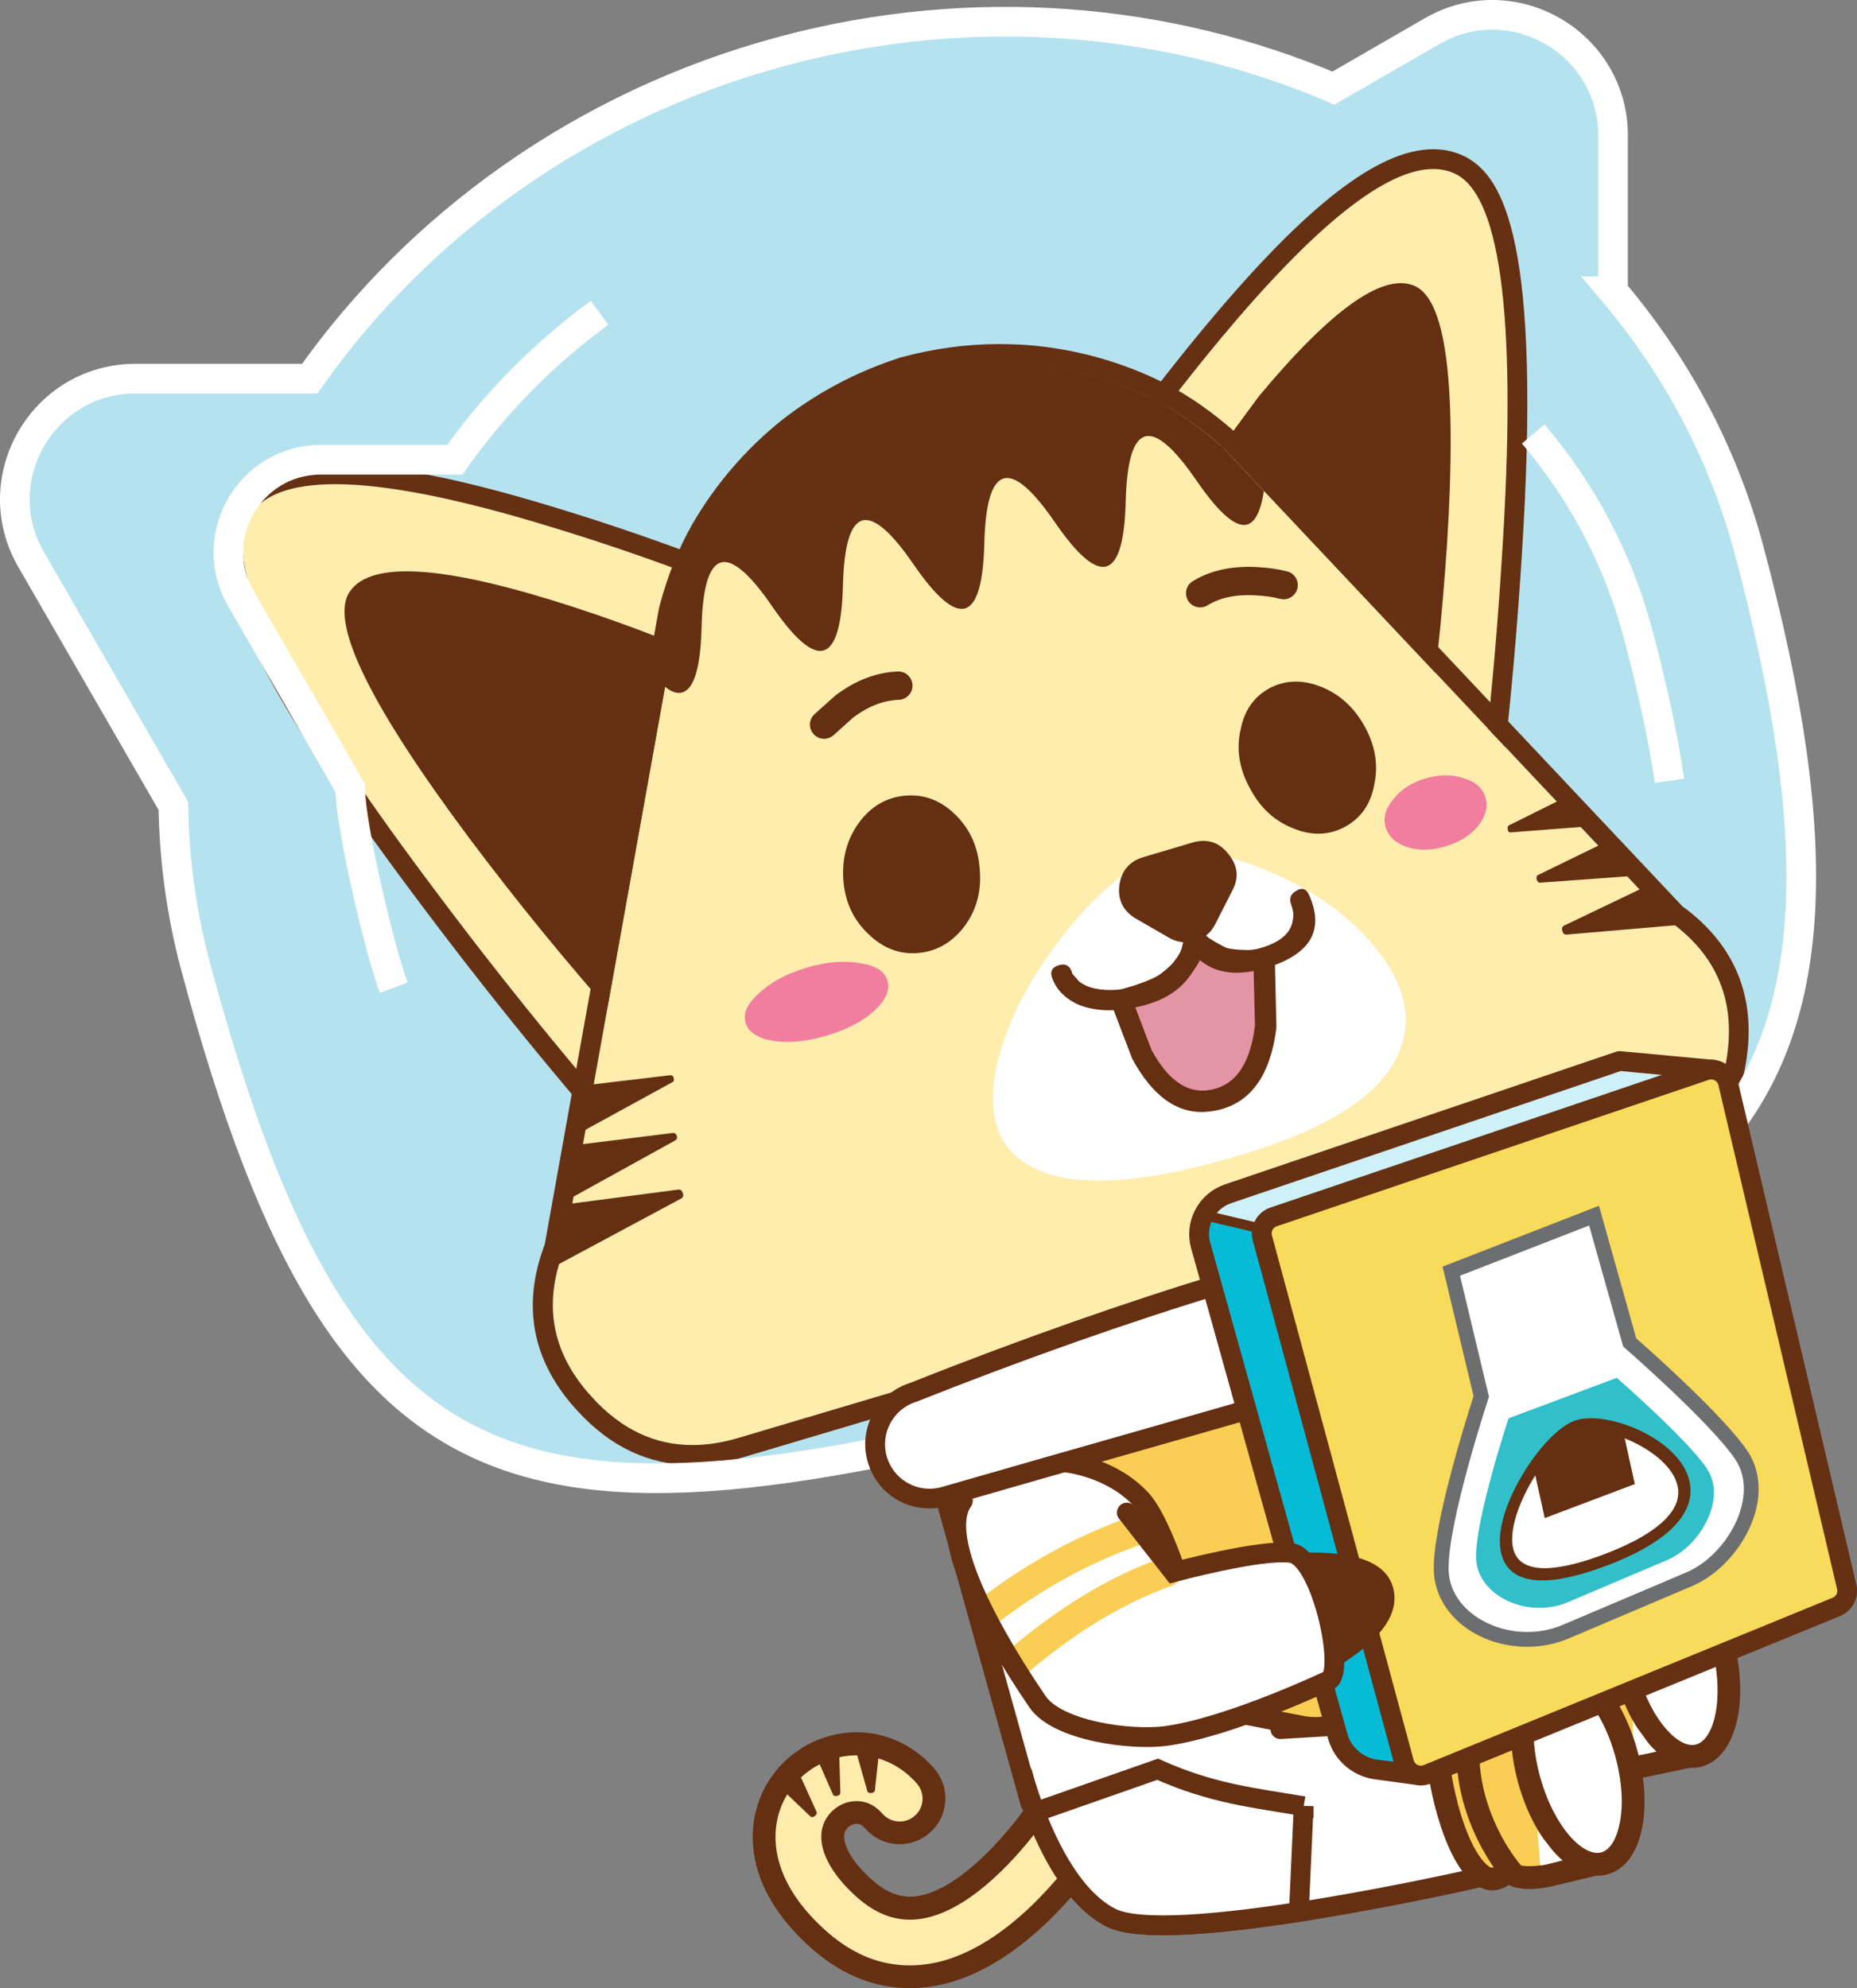<svg xmlns="http://www.w3.org/2000/svg" xmlns:xlink="http://www.w3.org/1999/xlink" id="b" viewBox="0 0 225.39 241.28"><rect x="0" y="0" width="225.39" height="241.28" fill="#808080" stroke="none"/><defs><mask id="d" x="90.45" y="203.44" width="44.72" height="36.87" maskUnits="userSpaceOnUse"><path d="M110.43,239.41c-1.3,0-2.59-.17-3.83-.51-2.39-.65-4.68-1.93-6.81-3.8-7.07-6.26-6.94-11.99-6.23-14.85.97-3.89,4.01-6.89,7.94-7.84.82-.2,1.65-.3,2.48-.3,3.06,0,5.9,1.33,8,3.74.65.74.96,1.69.9,2.67-.07.98-.51,1.88-1.25,2.52-.67.58-1.53.91-2.41.91-1.06,0-2.07-.46-2.77-1.26-.7-.81-1.53-1.21-2.45-1.21-.25,0-.51.03-.76.09-1.24.3-2.23,1.27-2.53,2.46-.52,2.08.96,4.9,3.95,7.55,1.89,1.66,3.79,2.47,5.81,2.47.4,0,.82-.03,1.24-.1,6.8-1.05,13.68-10.22,15.76-13.66.66-1.1,1.87-1.78,3.15-1.78.67,0,1.32.18,1.9.53.84.5,1.43,1.31,1.67,2.26.24.95.09,1.94-.42,2.78-.37.62-9.32,15.33-20.92,17.14-.81.12-1.62.19-2.41.19Z" style="fill:#fff; stroke-width:0px;"></path><path d="M103.97,213.02c2.75,0,5.38,1.2,7.32,3.43,1.01,1.16.89,2.91-.27,3.92-.53.46-1.18.68-1.82.68-.77,0-1.54-.32-2.09-.95-1.06-1.22-2.23-1.52-3.13-1.52-.38,0-.71.05-.97.12-1.56.38-2.81,1.6-3.19,3.12-.61,2.45.94,5.53,4.23,8.45,2.06,1.81,4.16,2.7,6.41,2.7.45,0,.91-.04,1.37-.11,7.14-1.11,14.25-10.54,16.39-14.09.52-.86,1.44-1.34,2.38-1.34.49,0,.98.13,1.43.4,1.31.79,1.74,2.49.95,3.81-.37.61-9.12,14.97-20.28,16.71-.76.12-1.52.18-2.27.18-1.22,0-2.42-.16-3.6-.48-2.26-.61-4.41-1.82-6.45-3.61-6.72-5.94-6.61-11.29-5.95-13.95.89-3.56,3.67-6.31,7.27-7.18.76-.18,1.52-.27,2.27-.27M103.97,211.22c-.9,0-1.8.11-2.69.32-4.26,1.03-7.55,4.28-8.6,8.49-.76,3.06-.93,9.16,6.5,15.74,2.24,1.97,4.65,3.31,7.17,4,1.32.36,2.69.54,4.07.54.84,0,1.69-.07,2.54-.2,12-1.87,21.17-16.92,21.55-17.56.63-1.05.81-2.28.52-3.46-.3-1.19-1.03-2.19-2.08-2.81-.71-.43-1.53-.66-2.36-.66-1.59,0-3.1.85-3.92,2.21-1.88,3.12-8.7,12.24-15.12,13.24-.37.06-.74.09-1.1.09-1.79,0-3.5-.74-5.22-2.25-2.69-2.38-4.1-4.94-3.67-6.66.22-.86.96-1.59,1.86-1.81.18-.04.37-.07.55-.07.66,0,1.24.3,1.78.91.87,1,2.13,1.57,3.45,1.57,1.11,0,2.17-.4,3.01-1.13.92-.8,1.47-1.92,1.56-3.14.08-1.22-.31-2.4-1.12-3.32-2.27-2.61-5.36-4.04-8.68-4.04h0Z" style="fill:#231715; stroke-width:0px;"></path></mask><clipPath id="ae"><path d="M207.91,129.82l-11.34-1.06-47.51,16.11c-2.61.89-4.07,3.65-3.33,6.31l16.61,59.48c.61,2.2,2.49,3.81,4.75,4.09l4.56.62-18.34-64.82c-.32-1.18.33-2.4,1.49-2.8l53.11-17.93Z" style="fill:none; stroke:#663013; stroke-linejoin:round; stroke-width:2.4px;"></path></clipPath><clipPath id="af"><path d="M136.76,183.56l5.67,7.24s10.72-2.89,14.31-2.33,6.53,14.05,4.62,15.41c0,0-11.87,5.65-19.68,6.77-4.41.64-13.38-.62-15.76-4.14-2.39-3.52-12.86-18.03-9.11-23.34" style="clip-rule:evenodd; fill:#fff; stroke-width:0px;"></path></clipPath></defs><g id="c"><path d="M195.78,35.34v-18.88c0-11.27-12.2-18.31-21.96-12.68l-11.97,6.91C141.76,2.13,118.15,0,95.02,6.2c-24.2,6.48-44.3,21.12-57.43,39.75h-21.13c-11.27,0-18.31,12.2-12.68,21.96l17.26,29.89c.1,6.47.96,12.98,2.69,19.45,19.04,71.06,42.13,70.95,120.82,49.86,60.86-16.31,87.26-27.51,67.73-100.39-3.17-11.85-8.9-22.41-16.5-31.38Z" style="fill:#b5e2ef; stroke-width:0px;"></path><path d="M120.62,236.66c7.84-4.92,13.32-13.95,13.55-14.33.57-.95.74-2.07.47-3.15-.27-1.08-.94-1.99-1.89-2.56-1.35-.82-3.02-.8-4.36.04-.55.34-1.01.82-1.35,1.38-1.6,2.65-5.93,8.49-10.86,11.58-1.61,1.01-3.14,1.63-4.55,1.85-2.37.37-4.48-.35-6.65-2.26-2.85-2.52-4.28-5.17-3.8-7.07.17-.7.64-1.34,1.29-1.74.27-.17.57-.3.88-.37,1.04-.25,1.96.08,2.73.97,1.35,1.55,3.6,1.88,5.34.79.18-.11.36-.24.53-.39.84-.73,1.34-1.74,1.42-2.85.07-1.11-.29-2.18-1.02-3.02-2.81-3.22-6.91-4.57-10.96-3.59-1.21.29-2.35.77-3.39,1.42-2.46,1.55-4.21,3.95-4.91,6.77-.74,2.96-.89,8.9,6.37,15.32,2.19,1.93,4.55,3.24,7.01,3.91,2.07.56,4.24.67,6.44.33,2.53-.39,5.13-1.42,7.71-3.04Z" style="fill:#ffecac; stroke-width:0px;"></path><path d="M98.73,214.54c.9-.56,1.9-.99,2.97-1.25,3.54-.85,7.12.33,9.59,3.16,1.01,1.16.89,2.91-.27,3.92-.11.1-.23.18-.35.26-1.14.71-2.65.52-3.57-.53-1.5-1.72-3.22-1.62-4.1-1.41-.46.11-.9.3-1.29.55-.93.58-1.63,1.51-1.9,2.58-.61,2.45.94,5.53,4.23,8.45,2.47,2.17,5.01,3.02,7.78,2.59,1.72-.27,3.43-1.01,5.08-2.05,5.19-3.26,9.69-9.35,11.31-12.04.23-.39.54-.69.9-.92.86-.54,1.98-.59,2.91-.03,1.31.79,1.74,2.49.95,3.81-.28.47-5.56,9.14-13.1,13.87-2.22,1.39-4.64,2.45-7.19,2.84-2.02.31-3.97.21-5.86-.3-2.26-.61-4.41-1.82-6.45-3.61-6.72-5.95-6.61-11.29-5.95-13.95.62-2.5,2.18-4.6,4.3-5.93M97.26,212.19c-2.77,1.74-4.73,4.44-5.52,7.61-.81,3.27-1.01,9.78,6.81,16.7,2.35,2.06,4.89,3.48,7.55,4.2,2.26.61,4.62.74,7.01.36,2.72-.42,5.49-1.51,8.23-3.23,7.98-5.01,13.41-13.8,14-14.79.76-1.27.99-2.76.63-4.2-.36-1.44-1.25-2.65-2.52-3.41-1.8-1.09-4.03-1.07-5.81.05-.73.46-1.35,1.09-1.8,1.83-1.79,2.97-6.04,8.39-10.41,11.13-1.45.91-2.81,1.47-4.03,1.66-1.93.3-3.69-.31-5.52-1.93-2.9-2.57-3.63-4.68-3.38-5.7.09-.36.34-.68.68-.9.15-.09.31-.16.47-.2.52-.13.93.03,1.37.53,1.8,2.07,4.8,2.51,7.12,1.05.25-.15.48-.33.7-.52,1.12-.97,1.79-2.32,1.89-3.8.1-1.48-.38-2.91-1.35-4.02-3.16-3.62-7.77-5.13-12.33-4.03-1.35.33-2.63.86-3.8,1.6h0Z" style="fill:#652f12; stroke-width:0px;"></path><g style="mask:url(#d);"><path d="M106.86,203.54c-1.32.94-3.73,2.62-4.41,3.1-.12.08-.17.19-.13.3l2.95,10.42c.1.37.88.29.92-.09l1.45-13.51c.03-.3-.47-.44-.78-.22Z" style="fill:#652f12; stroke-width:0px;"></path><path d="M100.79,203.87c-1.18,1.11-3.34,3.11-3.95,3.67-.11.1-.14.22-.09.32l4.35,9.92c.15.35.91.17.9-.22l-.41-13.58c0-.3-.52-.37-.8-.11Z" style="fill:#652f12; stroke-width:0px;"></path><path d="M92.72,207.72c-.66,1.48-1.89,4.15-2.23,4.91-.06.13-.04.25.04.33l7.83,7.48c.27.26.91-.2.75-.55l-5.6-12.38c-.12-.27-.63-.14-.78.2Z" style="fill:#652f12; stroke-width:0px;"></path></g><path d="M168.81,197.01l19.24-.78c3.54,5.62,3.71,12.23,2.26,19.33,0,0-37.1,8.48-44.4,4.85-7.29-3.64-10.77-17.53-10.77-17.53" style="fill:#fff; fill-rule:evenodd; stroke:#652f12; stroke-miterlimit:10; stroke-width:2.4px;"></path><path d="M194.16,212.19l-3.47-14.58c-.27-1.13-1.41-1.83-2.54-1.56l-.23.05c-1.13.27-2.83,2.46-1.17,9.57,1.85,7.9,4.49,9.39,5.62,9.12l.23-.05c1.13-.27,1.83-1.41,1.56-2.54Z" style="fill:#face54; stroke-width:0px;"></path><path d="M192.92,216.08l-.23.05c-.73.17-1.56,0-2.34-.48-1.44-.89-3.46-3.29-4.95-9.67-2.2-9.41,1.13-10.98,2.19-11.23l.23-.05c.91-.22,1.84-.07,2.64.43.8.49,1.35,1.26,1.57,2.16l3.47,14.58h0c.35,1.49-.31,3-1.55,3.77-.31.2-.66.35-1.04.44ZM189.34,197.93c-.06-.25-.23-.39-.33-.45s-.29-.15-.54-.09l-.21.05c-.35.16-1.55,1.99-.16,7.91,1.54,6.59,3.56,8.05,3.95,8.09l.23-.05c.38-.09.63-.49.54-.88l-3.47-14.58Z" style="fill:#652f12; stroke-width:0px;"></path><path d="M189.81,200.76c.45,7.49,4.75,12.72,4.75,12.72.27,1.12,3.38,1.15,4.84.85l5.49-1.16c1.52-.32,2.56-1.56,2.28-2.73l-4.34-18.22c-.32-1.35-2.96-3.27-4.58-2.54l-4.89,1.38c-2.61,1.18-3.95,3.17-3.55,9.71Z" style="fill:#face54; stroke-width:0px;"></path><path d="M205.18,214.52l-5.49,1.16c-1.15.24-5.41.64-6.35-1.52-.83-1.07-4.48-6.21-4.91-13.31h0c-.39-6.44.78-9.43,4.36-11.06l5-1.42c.98-.4,2.18-.29,3.39.31,1.25.61,2.67,1.85,2.99,3.22l4.34,18.21c.2.83.04,1.71-.45,2.49-.32.51-.78.95-1.32,1.29-.47.29-1,.51-1.57.63ZM191.19,200.67c.42,6.92,4.4,11.88,4.44,11.93l.2.25v.04c.58.22,2.2.31,3.28.08l5.49-1.16c.58-.12.96-.44,1.12-.69.06-.09.13-.23.1-.36l-4.34-18.22c-.06-.25-.66-.96-1.53-1.38-.54-.26-.95-.3-1.13-.22l-4.98,1.42c-1.74.81-3.03,2.01-2.65,8.32Z" style="fill:#652f12; stroke-width:0px;"></path><ellipse cx="203.22" cy="201.23" rx="6.11" ry="12.19" transform="translate(-42.22 54.42) rotate(-13.83)" style="fill:#fff; stroke-width:0px;"></ellipse><path d="M206.47,214.41c-2.12.52-4.41-.5-6.43-2.88-1.81-2.12-3.26-5.14-4.09-8.51-.83-3.37-.95-6.72-.33-9.43.69-3.05,2.25-5.01,4.36-5.54,2.12-.52,4.41.5,6.43,2.88,1.81,2.12,3.26,5.14,4.09,8.51,1.61,6.54.41,12.45-2.73,14.41-.4.25-.84.44-1.31.56ZM198.31,194.2c-.52,2.31-.41,5.2.32,8.16h0c.73,2.96,1.97,5.57,3.51,7.37,1.3,1.52,2.63,2.24,3.67,1.99,2.18-.52,3.53-5.44,2.01-11.62-.73-2.96-1.97-5.57-3.51-7.37-1.3-1.52-2.63-2.24-3.67-1.99-.18.05-.36.12-.53.23-.79.5-1.43,1.63-1.79,3.23Z" style="fill:#652f12; stroke-width:0px;"></path><path d="M198.3,212.65l-.14-3.88c.67,1.21.85,1.24,1.62,2.38.53.78,1.26,1.41,1.26,1.41,0,0-1.17.29-2.34.48-.1.02-.25.02-.34.03l-.06-.43Z" style="fill:#fff; stroke-width:0px;"></path><g id="e"><path d="M173.82,164.6c15.33-10.96,24.19-14.53,26.56-10.7,2.24,3.8-4.35,11.15-19.77,22.05-5.66,4.08-9.73,6.09-12.19,6.05-1.47.05-2.82-.95-4.07-3.02-1.19-1.95-1.46-3.61-.8-4.98,1.07-2.21,4.49-5.34,10.28-9.39Z" style="fill:#feedad; stroke-width:0px;"></path></g><g id="f"><path d="M199.51,153.05c-3.08-2.29-11.65,1.56-25.69,11.56-5.79,4.05-9.22,7.18-10.28,9.39-.66,1.37-.39,3.03.8,4.98l-2.26,1.32c-1.64-2.79-1.89-5.29-.75-7.51,1.33-2.65,4.99-6.11,11-10.36,8.05-5.66,14.3-9.37,18.75-11.14,4.48-1.81,7.81-1.92,9.97-.31.69.51,1.18,1.05,1.47,1.63,1.68,2.74.9,6.09-2.32,10.05-3.14,3.95-9.16,9.08-18.06,15.4-4.56,3.26-8.18,5.31-10.88,6.16-2.67.81-4.87.56-6.62-.74-.64-.48-1.48-1.52-2.49-3.13l2.19-1.37c.76,1.28,1.38,2.09,1.84,2.43,1.06.79,2.57.87,4.52.25,2.38-.8,5.68-2.71,9.91-5.71,15.43-10.89,22.02-18.24,19.77-22.05l-.86-.85Z" style="fill:#652f12; stroke-width:0px;"></path></g><g id="g"><path d="M188.4,155.49l6.1,10.58c6.58-6.61,9.01-11.21,7.28-13.81-1.79-2.48-6.25-1.41-13.38,3.23Z" style="fill:#652f12; stroke-width:0px;"></path></g><g id="h"><path d="M207.95,156.99c.53-.26,1.06-.7,1.6-1.31s.84-1.51.89-2.72c.05-1.2-.5-2.4-1.66-3.6-1.61,1.54-2.98,2.6-4.09,3.19.93-.25,1.8.25,2.61,1.48.81,1.18,1.03,2.16.65,2.95M208.79,149.37c.3-.16,1.09-1.28,2.38-3.34,1.33-2.06,1.28-3.44-.17-4.14-1.45-.64-3.65-.16-6.6,1.45-2.95,1.66-5.6,3.53-7.98,5.61-2.44,2.02-3.5,4.1-3.18,6.24.26,2.13,1.87,3.98,4.85,5.54,2.58,0,4.89-.37,6.93-1.09,1.63-.62,2.61-1.5,2.95-2.63.38-.79.16-1.77-.65-2.95-.81-1.24-1.68-1.73-2.61-1.48-.74-.09-1.8-.05-3.19.13,1.38-.17,2.45-.21,3.19-.13,1.11-.58,2.48-1.65,4.09-3.19Z" style="fill:#652f12; stroke-width:0px;"></path></g><g id="i"><path d="M198.02,161.95c-.18,0-.36-.06-.53-.14-3.35-1.75-5.2-3.94-5.5-6.49-.37-2.55.84-5.03,3.63-7.34,2.4-2.11,5.16-4.03,8.17-5.7,3.35-1.85,5.87-2.35,7.72-1.49,1.13.52,1.58,1.32,1.75,1.9.33,1.11,0,2.42-1,4-.84,1.32-1.41,2.15-1.81,2.7.88,1.17,1.3,2.39,1.24,3.63-.06,1.49-.47,2.67-1.2,3.49-.51.57-1.01,1.01-1.52,1.34-.56,1.28-1.74,2.26-3.52,2.94-2.19.77-4.66,1.16-7.37,1.17-.02,0-.04,0-.06,0ZM209.67,142.89c-.86-.04-2.31.26-4.68,1.58-2.85,1.58-5.46,3.4-7.76,5.41-2.12,1.76-3.02,3.43-2.77,5.12.2,1.66,1.52,3.15,3.92,4.47,2.31-.03,4.39-.38,6.21-1.02,1.2-.46,1.94-1.06,2.16-1.79.02-.06.04-.13.07-.19h0s0,0,0,0c0,0,0,0,0,0,0,0,0,0,0,0,.22-.46-.25-1.27-.56-1.71-.35-.53-.85-1.09-1.25-.99-.01,0-.02,0-.03,0h0c-.16.04-.32.04-.46.02-.65-.07-1.61-.03-2.86.13-.66.08-1.31-.4-1.39-1.08-.09-.68.4-1.31,1.08-1.39,1.26-.16,2.26-.23,3.07-.16.95-.56,2.13-1.5,3.5-2.81.01-.01.02-.02.03-.03.07-.07.15-.12.24-.17,0,0,.33-.35,1.96-2.91.84-1.32.74-1.86.71-1.96-.01-.05-.05-.18-.4-.34-.18-.08-.43-.15-.79-.17ZM207.42,152.22c.31.29.62.66.92,1.13.23.34.43.67.58,1,.15-.37.25-.85.27-1.44.02-.55-.16-1.13-.54-1.73-.43.38-.84.73-1.24,1.04Z" style="fill:#652f12; stroke-width:0px;"></path></g><g id="j"><path d="M198.11,167.6c.96-.78,1.59-1.72,1.88-2.84.29-1.11.15-2.11-.41-3.01l-6.3-9.81c-1.01-1.58-2.6-1.57-4.78.03l-27.67,19.63-1.43,5.14,2.22,11.32c2.01-.38,4.39-1.2,7.16-2.44,2.77-1.24,6.11-2.99,10.02-5.24,3.95-2.25,10.39-6.51,19.31-12.78Z" style="fill:#fff; stroke-width:0px;"></path></g><g id="k"><path d="M165.13,188.93c-.45-.02-.89-.28-1.1-.71-.32-.64-.06-1.41.58-1.73,3.19-1.59,7.34-3.84,12.36-6.71,5.01-2.86,9.95-6.01,14.69-9.36,6.33-4.46,7.02-5.78,7.09-6,.2-.76.12-1.4-.26-2l-6.29-9.79c-.29-.45-.53-.54-.68-.57-.29-.05-.96,0-2.25.94l-26.01,17.05c-.6.39-1.4.22-1.78-.37-.39-.6-.22-1.4.37-1.79l25.95-17.01c1.55-1.14,2.94-1.59,4.2-1.36.67.13,1.62.52,2.38,1.71l6.3,9.8c.76,1.22.95,2.57.57,4.03-.27,1.05-1.44,2.75-8.1,7.45-4.8,3.39-9.81,6.59-14.9,9.49-5.06,2.89-9.26,5.17-12.49,6.78-.2.1-.42.14-.63.13Z" style="fill:#652f12; stroke-width:0px;"></path></g><path d="M141.76,226.04c-7.98,0-13.88-2.49-16.61-7.02l-.08-.14-13.68-49.14,55.84-25.05,13.62,52.02c1.24,4.63.12,9.39-3.24,13.77-6.7,8.73-22.44,15.56-35.84,15.56h0Z" style="fill:#fff; fill-rule:evenodd; stroke-width:0px;"></path><path d="M166.42,146.36l13.26,50.65c4.1,15.29-20.27,27.83-37.92,27.83-6.96,0-12.87-1.95-15.59-6.44l-13.36-47.98,53.6-24.05M168.03,143.01l-2.59,1.16-53.6,24.05-1.88.84.55,1.99,13.36,47.98.09.32.17.28c2.96,4.9,9.23,7.6,17.64,7.6,13.96,0,29.78-6.89,36.8-16.04,3.6-4.69,4.79-9.81,3.45-14.81l-13.26-50.64-.72-2.74h0Z" style="fill:#652f12; stroke-width:0px;"></path><g id="l"><path d="M78.7,141.7c-9.49-10.66-18.79-22.08-27.62-33.95-18.46-24.63-25.46-39.08-22.01-45.44,1.75-3.15,5.67-4.74,11.63-4.74,6.27,0,15.16,1.75,26.41,5.2,10.64,3.23,21.07,7.1,30.98,11.51l.94.42-18.87,68.66-1.47-1.65Z" style="fill:#feedad; stroke-width:0px;"></path><path d="M40.7,58.76c6.18,0,14.87,1.72,26.06,5.15,10.65,3.23,20.93,7.05,30.85,11.46l-18.01,65.53c-9.51-10.68-18.7-21.97-27.56-33.87-17.74-23.67-25.04-38.38-21.92-44.16,1.53-2.74,5.05-4.11,10.58-4.11M40.7,56.36c-6.43,0-10.7,1.8-12.67,5.34-2.02,3.73-1.04,9.31,3.08,17.6,3.7,7.46,10.1,17.27,19.01,29.16,8.85,11.89,18.17,23.34,27.68,34.03l2.94,3.3,1.17-4.26,18.01-65.53.55-1.99-1.89-.84c-9.96-4.42-20.43-8.31-31.13-11.56-11.52-3.53-20.27-5.25-26.75-5.25h0Z" style="fill:#663013; stroke-width:0px;"></path></g><g id="m"><path d="M66.79,72.78c-14.15-4.34-22.32-4.58-24.51-.7-2.08,3.85,2.79,13.7,14.62,29.56,5.94,7.92,12.1,15.45,18.46,22.58l12.02-43.75c-6.61-2.94-13.47-5.5-20.58-7.69Z" style="fill:#652f12; stroke-width:0px;"></path></g><g id="n"><path d="M128.06,66.31l6.05-8.88c4.54-6.36,8.98-12.13,13.2-17.19,11.75-14.08,20.46-20.92,26.64-20.92,1.24,0,2.39.27,3.42.82,6.08,3.29,8.02,18.42,6.11,47.6-.87,14.02-2.34,27.92-4.36,41.31l-.33,2.18-50.73-44.92Z" style="fill:#feedad; stroke-width:0px;"></path><path d="M173.96,20.51c1.05,0,2,.23,2.86.68,5.48,2.97,7.3,18.46,5.47,46.46-.87,14.05-2.32,27.79-4.35,41.21l-48.29-42.76,5.45-8c4.53-6.34,8.91-12.04,13.13-17.1,11.4-13.66,19.97-20.49,25.72-20.49M173.96,18.11c-6.65,0-15.41,6.79-27.57,21.36-4.24,5.08-8.7,10.88-13.24,17.24l-.02.02-.02.02-5.45,8-1.19,1.75,1.58,1.4,48.29,42.76,3.31,2.93.66-4.37c2.02-13.43,3.49-27.37,4.37-41.42,2.52-38.59-2.27-46.31-6.72-48.72-1.23-.65-2.57-.97-4-.97h0Z" style="fill:#663013; stroke-width:0px;"></path></g><g id="o"><path d="M171.93,34.81c-3.76-1.95-10.13,2.47-19.12,13.26l-12.37,16.79,32.23,28.55c1.36-8.97,2.35-18.15,2.97-27.52,1.18-18.74-.05-29.09-3.7-31.07Z" style="fill:#652f12; stroke-width:0px;"></path></g><g id="p"><path d="M125.15,44.31c-5.15-.44-10.22.02-15.2,1.38-4.97,1.6-9.49,3.99-13.56,7.17-4.15,3.33-7.57,7.3-10.26,11.93-1.62,2.81-2.88,6-3.8,9.56l-13.88,77.31c-2.61,6.7-1.46,12.69,3.46,17.98,4.87,5.31,10.76,6.94,17.68,4.88l107.78-32.04c6.87-2.04,10.92-6.62,12.15-13.75,1.23-7.12-1.08-12.77-6.92-16.95l-53.86-57.17c-2.78-2.52-5.58-4.5-8.4-5.93-4.78-2.41-9.85-3.86-15.2-4.36Z" style="fill:#feedad; stroke-width:0px;"></path><path d="M121.38,44.15c1.25,0,2.51.05,3.77.16,5.35.5,10.42,1.96,15.2,4.36,2.82,1.43,5.62,3.41,8.4,5.93l53.86,57.17c5.85,4.18,8.15,9.83,6.92,16.95-1.23,7.12-5.28,11.7-12.15,13.75l-107.78,32.04c-1.93.57-3.79.86-5.56.86-4.57,0-8.62-1.91-12.12-5.74-4.92-5.29-6.08-11.29-3.46-17.98l13.88-77.31c.91-3.56,2.18-6.75,3.8-9.56,2.69-4.63,6.11-8.6,10.26-11.93,4.08-3.18,8.6-5.57,13.56-7.17,3.76-1.03,7.57-1.54,11.42-1.54M121.38,41.75c-4.05,0-8.11.55-12.06,1.63h-.05s-.05.03-.05.03c-5.21,1.68-10.03,4.22-14.31,7.56-4.39,3.52-8.03,7.75-10.86,12.61-1.72,3-3.08,6.41-4.05,10.17l-.02.09-.02.09-13.84,77.08c-2.85,7.51-1.5,14.33,4.03,20.27,3.95,4.31,8.63,6.51,13.88,6.51,2,0,4.1-.32,6.24-.96l107.78-32.04c7.78-2.31,12.43-7.57,13.83-15.64,1.38-7.99-1.21-14.45-7.7-19.18l-53.7-57.01-.07-.07-.07-.06c-2.93-2.65-5.93-4.77-8.92-6.29-5.04-2.53-10.44-4.08-16.06-4.61-1.34-.12-2.68-.17-3.99-.17h0Z" style="fill:#663013; stroke-width:0px;"></path></g><g id="q"><path d="M120.91,129.61c-1.21,5.98.32,10.04,4.61,12.17,5.05,2.5,13.71,1.87,25.98-1.89,9.75-3.02,15.77-6.9,18.06-11.65,1.96-4.05,1.21-8.31-2.27-12.78-3.1-3.98-7.39-7.16-12.88-9.53-5.51-2.43-10.04-3.11-13.61-2.05-3.63,1.08-7.57,4.31-11.82,9.7-4.28,5.52-6.97,10.86-8.06,16.03Z" style="fill:#fff; stroke-width:0px;"></path></g><g id="r"><path d="M109.91,96.55c-2.33.21-4.21,1.31-5.66,3.3-1.44,1.98-2.07,4.29-1.89,6.93.19,2.64,1.19,4.82,3.02,6.55,1.77,1.74,3.8,2.52,6.07,2.32,2.27-.2,4.16-1.3,5.66-3.3,1.44-1.98,2.04-4.28,1.8-6.9-.19-2.64-1.17-4.83-2.94-6.57-1.77-1.74-3.8-2.52-6.07-2.32Z" style="fill:#652f12; stroke-width:0px;"></path></g><g id="s"><path d="M150.54,88.69c-.49,2.36-.1,4.69,1.18,7,1.23,2.33,2.96,3.93,5.2,4.82,2.25.94,4.36.89,6.32-.17,1.96-1.06,3.15-2.79,3.57-5.19.49-2.36.1-4.69-1.18-7s-3.04-3.91-5.28-4.8c-2.24-.89-4.32-.84-6.23.15-1.96,1.06-3.15,2.79-3.57,5.19Z" style="fill:#652f12; stroke-width:0px;"></path></g><g id="t"><path d="M145.1,114.16c-.03.91-.58,2.06-1.66,3.45-.49.56-1.15,1.15-1.99,1.76-.65.43-1.73.9-3.26,1.42l-2.06.61,2.45,6.45c2.27,4.23,4.97,6.15,8.08,5.76,3.99-.47,6.32-3.49,6.99-9.07l-.19-8.19c-.42.19-1.27.26-2.54.22-1.27-.04-2.14-.17-2.63-.39-.84-.41-1.63-.86-2.38-1.36l-.82-.65Z" style="fill:#e394a5; stroke-width:0px;"></path></g><g id="u"><path d="M146.57,134.91c-3.59.35-6.67-1.82-9.16-6.45l-2.52-6.6c-.13-.34-.11-.71.05-1.03s.45-.56.79-.66l2.06-.61c1.71-.58,2.53-1,2.91-1.25.71-.52,1.31-1.04,1.73-1.53,1.14-1.48,1.34-2.3,1.35-2.65.02-.49.31-.92.75-1.13.44-.2.96-.14,1.34.16l.82.65c.61.4,1.36.83,2.14,1.21.08.03.57.2,2.11.26,1.54.05,1.94-.09,1.98-.11.39-.16.85-.12,1.21.11.36.23.59.62.6,1.04l.19,8.19c0,.06,0,.12,0,.18-.75,6.22-3.48,9.65-8.12,10.2-.07,0-.14.02-.2.02ZM137.79,122.24l1.96,5.15c1.94,3.59,4.19,5.2,6.71,4.94,3.33-.39,5.25-2.96,5.86-7.86l-.16-6.63c-.39.02-.83.02-1.32,0-1.47-.05-2.46-.21-3.11-.5-.69-.34-1.34-.69-1.96-1.07-.32.66-.77,1.37-1.36,2.13-.6.69-1.34,1.35-2.25,2.01-.79.53-1.96,1.04-3.6,1.6l-.77.23Z" style="fill:#652f12; stroke-width:0px;"></path></g><g id="v"><path d="M100.19,89.65c-.53.05-1.07-.14-1.45-.57-.63-.71-.57-1.8.14-2.43l2.54-2.27c2.47-1.85,4.97-2.78,7.54-2.89.95-.04,1.75.7,1.79,1.65.04.95-.71,1.75-1.65,1.79-1.9.07-3.69.77-5.51,2.12l-2.42,2.17c-.28.25-.63.39-.98.43Z" style="fill:#652f12; stroke-width:0px;"></path></g><g id="w"><path d="M155.96,72.72c-.2.02-.4,0-.61-.05-.83-.22-1.82-.36-2.97-.42-2.34-.14-4.3.27-5.82,1.21-.81.5-1.87.24-2.36-.57-.49-.81-.24-1.87.57-2.36,2.14-1.31,4.76-1.88,7.81-1.71,1.37.07,2.6.25,3.66.53.92.24,1.46,1.19,1.22,2.1-.19.71-.8,1.2-1.49,1.27Z" style="fill:#652f12; stroke-width:0px;"></path></g><g id="x"><path d="M107.71,119c-.34-1.15-1.48-1.86-3.41-2.12-1.89-.33-4.02-.15-6.38.55s-4.33,1.73-5.73,3.05c-1.47,1.28-2.04,2.49-1.7,3.64.34,1.15,1.49,1.89,3.44,2.21,1.88.28,4.02.06,6.44-.66,2.36-.7,4.25-1.68,5.67-2.94,1.46-1.33,2.02-2.57,1.67-3.73Z" style="fill:#f17e9f; stroke-width:0px;"></path></g><g id="y"><path d="M180.3,96.79c-.34-1.15-1.23-1.94-2.67-2.35-1.4-.48-2.95-.47-4.65.04s-2.93,1.32-3.84,2.49c-.98,1.13-1.3,2.27-.96,3.42.34,1.15,1.24,1.96,2.69,2.43,1.38.43,2.9.39,4.55-.1,1.7-.51,3.02-1.32,3.94-2.43.96-1.18,1.27-2.35.93-3.51Z" style="fill:#f17e9f; stroke-width:0px;"></path></g><g id="z"><path d="M143.66,113.52c0,1.02-.31,2.07-.95,3.15-1.21,1.97-3.56,3.12-7.05,3.44-2.11.15-3.67-.19-4.7-1.02l-.81-.92-.1-.33c-.27-.7-.79-.93-1.55-.7s-1.05.7-.84,1.41c.53,1.58,1.68,2.73,3.45,3.46,1.54.56,3.2.72,4.99.49,4.06-.43,6.89-1.87,8.49-4.32.4-.57.7-1.16.9-1.79,2.07,1.85,4.97,2.15,8.7.91,5-1.67,6.56-4.58,4.67-8.74-.34-.74-.86-.88-1.56-.43-.67.38-.86.94-.57,1.69l.12.41c.15.49.17.97.06,1.42-.2,1.55-1.48,2.68-3.84,3.38-1.37.41-2.71.45-4,.11-1.48-.34-2.51-1.11-3.11-2.31-.29-.57-.76-.73-1.4-.48-.6.18-.91.57-.91,1.17Z" style="fill:#652f12; stroke-width:0px;"></path></g><g id="aa"><path d="M149.04,103.57c-1.13-1.4-2.58-1.83-4.34-1.31l-5.93,1.76c-1.7.51-2.67,1.66-2.92,3.47-.19,1.79.51,3.14,2.1,4.04l3.9,2.25c1.01.6,2.1.72,3.25.38s1.91-1.02,2.43-2.07l2.04-4.01c.85-1.57.67-3.07-.53-4.51Z" style="fill:#652f12; stroke-width:0px;"></path></g><g id="ab"><path d="M70.09,136.81c0,.18.04.35.15.49.1.15.2.18.3.09l11.11-6.08c.15-.1.19-.27.12-.49s-.19-.33-.37-.34l-10.05,1.19-.2.24-1.06,4.89Z" style="fill:#652f12; stroke-width:0px;"></path></g><g id="ac"><path d="M68.77,144.74c-.06.2-.01.36.15.49.12.2.25.25.4.15l12.63-6.98c.2-.12.27-.29.21-.51-.08-.27-.24-.41-.48-.4l-11.42,1.42c-.14-.08-.24.01-.28.26l-1.22,5.56Z" style="fill:#652f12; stroke-width:0px;"></path></g><g id="ad"><path d="M67.12,152.76c-.06.2-.03.4.09.6.18.19.34.23.49.12l15.01-8.05c.2-.12.26-.32.18-.59-.1-.33-.27-.49-.5-.48l-13.47,1.76c-.11.03-.2.15-.26.35l-1.54,6.29Z" style="fill:#652f12; stroke-width:0px;"></path></g><path d="M202.91,111.5l-3.53-3.74-9.58,4.59c-.2.12-.26.35-.16.67.08.27.24.41.48.4l13.76-1.18c-.31-.25-.64-.5-.97-.74Z" style="fill:#652f12; stroke-width:0px;"></path><path d="M194.37,102.44l-7.74,3.77c-.15.1-.18.29-.1.57.07.22.19.33.37.34l11.12-.81-3.64-3.86Z" style="fill:#652f12; stroke-width:0px;"></path><path d="M189.33,97.09l-6.2,3.08c-.15.1-.19.27-.12.49.01.24.11.36.29.36l9.08-.7-3.04-3.23Z" style="fill:#652f12; stroke-width:0px;"></path><path d="M148.7,54.56c-2.79-2.52-5.59-4.51-8.41-5.94-4.79-2.41-9.86-3.86-15.22-4.37-5.16-.44-10.23.02-15.22,1.38-4.97,1.6-9.5,3.99-13.58,7.18-4.16,3.33-7.59,7.32-10.28,11.95-1.62,2.82-2.88,6.01-3.8,9.57l-1.6,8.9c.82.72,1.57.99,2.23.8,1.43-.43,2.21-3.05,2.33-7.88.12-4.83.9-7.45,2.33-7.88,1.43-.43,3.52,1.35,6.25,5.33,2.74,3.98,4.82,5.75,6.25,5.33,1.43-.43,2.21-3.05,2.33-7.88.12-4.83.9-7.45,2.33-7.88,1.43-.43,3.52,1.35,6.25,5.33,2.74,3.98,4.82,5.75,6.25,5.33,1.43-.43,2.21-3.05,2.33-7.88.12-4.83.9-7.45,2.33-7.88,1.43-.43,3.52,1.35,6.25,5.33,2.74,3.98,4.82,5.75,6.25,5.33,1.43-.43,2.21-3.05,2.33-7.88s.9-7.45,2.33-7.88c1.43-.43,3.52,1.35,6.25,5.33,2.74,3.98,4.8,5.76,6.17,5.35.99-.29,1.66-1.67,2.02-4.07l-4.72-5.01Z" style="fill:#652f12; stroke-width:0px;"></path><path d="M195.78,35.34v-18.88c0-11.27-12.2-18.31-21.96-12.68l-11.97,6.91C141.76,2.13,118.15,0,95.02,6.2c-24.2,6.48-44.3,21.12-57.43,39.75h-21.13c-11.27,0-18.31,12.2-12.68,21.96l17.26,29.89c.1,6.47.96,12.98,2.69,19.45,19.04,71.06,42.13,70.95,120.82,49.86,60.86-16.31,87.26-27.51,67.73-100.39-3.17-11.85-8.9-22.41-16.5-31.38Z" style="fill:none; stroke:#fff; stroke-miterlimit:10; stroke-width:3.6px;"></path><path d="M158.29,209.48l-10.82-2.1-.18-.76c-1.29-5.6-5.39-20.94-8.77-24.62-3.73-4.07-9.34-4.54-9.4-4.54l-7.02-.53,50.04-13.41,8.69,33.19c1.27,4.76.05,9.65-3.53,14.13l-.41.51-18.61-1.88Z" style="fill:#face54; fill-rule:evenodd; stroke-width:0px;"></path><path d="M171.3,164.99l8.39,32.03c1.26,4.72-.19,9.18-3.31,13.08l-17.91-1.81-10-1.94s-4.72-20.44-9.05-25.16c-4.12-4.49-10.19-4.93-10.19-4.93l42.08-11.27M173.01,162.04l-2.33.62-42.08,11.27-13.75,3.69,14.2,1.03s5.2.46,8.6,4.16c2.84,3.1,6.71,16.41,8.48,24.08l.35,1.52,1.53.3,10,1.94.11.02h.11s17.91,1.82,17.91,1.82l1.3.13.82-1.02c3.84-4.8,5.13-10.05,3.75-15.2l-8.38-32.01-.61-2.33h0Z" style="fill:#652f12; stroke-width:0px;"></path><path d="M155.4,209.84l21.62-1.27c3.54,5.62,3.71,12.23,2.26,19.33,0,0-37.1,8.48-44.4,4.85s-10.77-17.53-10.77-17.53" style="fill:#fff; fill-rule:evenodd; stroke:#652f12; stroke-linecap:round; stroke-miterlimit:10; stroke-width:2.4px;"></path><path d="M183.13,225.35l-3.87-14.48c-.3-1.12-1.59-2.74-2.71-2.45l-.78.1c-1.12.3-2.08,3.44-.22,10.51,2.06,7.85,4.75,9.26,5.87,8.96l.22-.06c1.12-.3,1.79-1.46,1.49-2.58Z" style="fill:#face54; stroke-width:0px;"></path><path d="M182,229.27l-.22.06c-.72.19-1.56.05-2.35-.41-1.46-.85-3.55-3.19-5.22-9.53-1.8-6.84-1.32-11.53,1.38-12.23l.6-.07c1.01-.27,2.07.11,3.01,1.06.66.67,1.18,1.56,1.4,2.37l3.87,14.48c.24.9.12,1.84-.35,2.65-.29.5-.69.91-1.16,1.21-.29.18-.61.32-.96.42ZM176.88,218.68c1.72,6.55,3.78,7.95,4.18,7.98l.22-.06c.25-.07.38-.24.44-.34s.14-.3.08-.55l-3.87-14.49c-.17-.63-.85-1.39-1.19-1.43l-.46.05c-.32.56-.9,3.07.61,8.83Z" style="fill:#652f12; stroke-width:0px;"></path><path d="M178.24,214.44c.66,7.48,5.1,12.58,5.1,12.58.3,1.11,3.25.89,4.7.55l5.46-1.31c1.51-.36,2.51-1.63,2.2-2.79l-4.84-18.09c-.36-1.34-3.05-3.19-4.65-2.42l-4.69,1.68c-2.58,1.25-3.86,3.28-3.28,9.8Z" style="fill:#face54; stroke-width:0px;"></path><path d="M193.82,227.61l-5.46,1.31c-.22.05-5.14,1.2-6.23-1.19-.86-1.06-4.64-6.08-5.27-13.17h0c-.57-6.43.54-9.47,4.2-11.23l4.55-1.62c.98-.48,2.23-.42,3.5.16,1.27.58,2.72,1.78,3.08,3.14l4.84,18.09c.22.83.09,1.71-.38,2.5-.33.56-.81,1.03-1.38,1.39-.43.27-.92.48-1.45.61ZM179.62,214.32h0c.61,6.91,4.73,11.75,4.77,11.8l.21.24v.02c.55.15,1.97.13,3.12-.15l5.46-1.31c.58-.14.95-.47,1.1-.72.06-.1.12-.24.09-.37l-4.84-18.09c-.07-.25-.69-.94-1.57-1.35-.54-.24-.96-.27-1.27-.13l-4.55,1.62c-.23.11-.45.23-.66.36-1.42.89-2.34,2.49-1.85,8.08Z" style="fill:#652f12; stroke-width:0px;"></path><ellipse cx="191.49" cy="214.38" rx="6.11" ry="12.19" transform="translate(-50.07 58.58) rotate(-15.41)" style="fill:#fff; stroke-width:0px;"></ellipse><path d="M195.1,227.47c-4.05,1.12-8.81-3.76-10.83-11.09-2.02-7.34-.42-13.95,3.62-15.07,2.11-.58,4.42.38,6.51,2.7,1.87,2.07,3.4,5.05,4.32,8.39.92,3.34,1.13,6.69.59,9.42-.48,2.43-1.52,4.2-2.98,5.11-.38.24-.79.42-1.23.54ZM186.93,215.64c1.69,6.14,5.27,9.75,7.43,9.16,1.02-.28,1.84-1.57,2.23-3.52.46-2.32.27-5.21-.54-8.15-.81-2.93-2.13-5.52-3.71-7.27-1.34-1.48-2.69-2.17-3.72-1.88-.17.05-.33.12-.49.22-1.84,1.16-2.76,5.8-1.2,11.45Z" style="fill:#652f12; stroke-width:0px;"></path><path d="M186.9,225.96l-.29-3.87c.71,1.18.9,1.21,1.71,2.32.56.76,1.31,1.36,1.31,1.36,0,0-1.16.33-2.32.57-.1.02-.25.03-.34.05l-.07-.42Z" style="fill:#fff; stroke-width:0px;"></path><path d="M158.23,219.2c-6.11-1.04-11.13-1.53-17.73-4.49l-14.86,5.21c1.67,4.38,4.72,10.57,9.24,12.82,3.39,1.69,13.22.76,22.77-.72l.58-12.83Z" style="fill:#fff; fill-rule:evenodd; stroke:#652f12; stroke-miterlimit:10; stroke-width:2.4px;"></path><path d="M112.81,181.87c-2.93,0-5.47-1.88-6.32-4.69-.51-1.69-.33-3.47.5-5.03.82-1.54,2.19-2.67,3.86-3.19,26.36-10.46,51.67-18.11,67.72-20.47.59-.17,1.21-.26,1.82-.26,2.93,0,5.47,1.89,6.32,4.69.51,1.69.33,3.47-.5,5.03-.82,1.53-2.19,2.66-3.84,3.18-8.34,3.52-23.35,7.8-46.04,14.26-6.61,1.88-13.82,3.94-21.62,6.19-.61.18-1.25.28-1.9.28Z" style="fill:#fff; stroke-width:0px;"></path><path d="M180.4,149.44c2.32,0,4.46,1.51,5.17,3.84h0c.86,2.85-.75,5.87-3.61,6.73-10.71,4.53-33.47,10.58-67.58,20.43-.52.16-1.05.23-1.56.23-2.32,0-4.46-1.51-5.17-3.84h0c-.86-2.85.75-5.87,3.61-6.73,26.54-10.54,51.52-18.08,67.58-20.43.52-.16,1.05-.23,1.56-.23M180.4,147.04h0c-.7,0-1.4.09-2.07.28-16.38,2.42-41.09,9.88-67.88,20.51-4.05,1.29-6.34,5.61-5.1,9.69,1,3.32,4,5.54,7.46,5.54.76,0,1.52-.11,2.26-.33,7.77-2.24,15.11-4.33,21.58-6.18,22.69-6.46,37.71-10.74,46.13-14.29,1.93-.62,3.52-1.95,4.49-3.74.98-1.84,1.19-3.95.59-5.94-1-3.32-4-5.54-7.46-5.54h0Z" style="fill:#652f12; stroke-width:0px;"></path><g style="clip-path:url(#ae);"><polygon points="171.65 215.36 163.35 214.28 144.41 146.44 153.61 148.62 171.65 215.36" style="fill:#05bbd6; stroke:#663013; stroke-linejoin:round; stroke-width:2.4px;"></polygon><polygon points="144.41 146.44 196.57 128.76 207.91 129.82 153.61 148.62 144.41 146.44" style="fill:#cdf1f7; stroke-width:0px;"></polygon></g><path d="M207.91,129.82l-11.34-1.06-47.51,16.11c-2.61.89-4.07,3.65-3.33,6.31l16.61,59.48c.61,2.2,2.49,3.81,4.75,4.09l4.56.62-18.34-64.82c-.32-1.18.33-2.4,1.49-2.8l53.11-17.93Z" style="fill:none; stroke:#663013; stroke-linejoin:round; stroke-width:2.4px;"></path><path d="M222.88,195.01l-49.63,20.31c-1.17.48-2.5-.18-2.83-1.4l-17.2-63.69c-.29-1.07.3-2.19,1.36-2.55l52.43-17.77c1.18-.4,2.44.3,2.73,1.51l14.4,61.15c.24,1.01-.29,2.04-1.25,2.43Z" style="fill:#f8db5b; stroke:#663013; stroke-linejoin:round; stroke-width:2.4px;"></path><path d="M185.37,198.96c-5.65,0-10.24-3.63-10.44-8.26-.23-5.41,4.17-19.15,4.85-21.23l-3.63-15.19,17.33-6.74,4.32,15.38c1.53,1.34,10.72,9.48,13.56,13.7,1.25,1.87,1.53,4.3.76,6.86-1.05,3.54-3.9,6.82-7.1,8.18l-15.01,6.37c-1.46.62-3.02.93-4.65.93Z" style="fill:#fff; stroke-width:0px;"></path><path d="M192.88,148.73l4.13,14.68s10.61,9.23,13.61,13.7c3,4.47-.98,11.6-5.94,13.71l-15.01,6.37c-1.39.59-2.86.86-4.3.86-4.83,0-9.35-3.06-9.54-7.4-.24-5.63,4.89-21.15,4.89-21.15l-3.51-14.68,15.67-6.1M194.07,146.33l-1.85.72-15.67,6.1-1.46.57.37,1.53,3.39,14.18c-.89,2.76-5.05,15.92-4.82,21.3.22,5.11,5.2,9.12,11.34,9.12,1.75,0,3.43-.34,5-1l15.01-6.37c3.43-1.46,6.49-4.97,7.61-8.75.84-2.82.52-5.53-.88-7.62-2.79-4.16-11.5-11.92-13.52-13.7l-3.98-14.17-.54-1.91h0Z" style="fill:#6d6e70; stroke-width:0px;"></path><path d="M207.2,178.25c-2.42-3.6-10.97-11.04-10.97-11.04l-13.13,4.91s-4.13,12.5-3.94,17.04c.2,4.54,6.27,7.34,11.15,5.27l12.09-5.13c4-1.7,7.2-7.44,4.78-11.04Z" style="fill:#31bfca; stroke-width:0px;"></path><path d="M194.78,189.33c-21,7.92-9.2-14.09-3.57-16.21s24.57,8.28,3.57,16.21Z" style="fill:#fff; stroke-width:0px;"></path><path d="M194.93,190.02c-9.46,3.57-12.15,1.09-12.75-1.62-.51-2.33.42-5.73,2.55-9.34,1.96-3.31,4.44-5.91,6.32-6.62,3.78-1.43,12.85,2.09,14.01,7.33.6,2.71-.68,6.69-10.13,10.26ZM191.36,173.81c-1.47.55-3.68,2.95-5.37,5.82-1.9,3.21-2.77,6.28-2.35,8.22.83,3.77,6.43,2.51,10.99.8,3.6-1.36,6.18-2.86,7.66-4.45,1.18-1.27,1.61-2.54,1.32-3.88-.95-4.3-9.19-7.65-12.25-6.5Z" style="fill:#652f12; stroke-width:0px;"></path><path d="M198.42,180.1l-1.43-6.49c-2.2-.77-4.4-1.01-5.78-.49-1.5.57-3.43,2.55-5.07,5l1.35,6.11,10.94-4.13Z" style="fill:#652f12; stroke-width:0px;"></path><path d="M148.85,189.46c11.41-1.93,19.3-1.42,20.31,3.52,1.05,5.17-6.46,10.09-18.24,14.7" style="fill:#652f12; stroke-width:0px;"></path><path d="M136.76,183.56l5.67,7.24s10.72-2.89,14.31-2.33,6.53,14.05,4.62,15.41c0,0-11.87,5.65-19.68,6.77-4.41.64-13.38-.62-15.76-4.14-2.39-3.52-12.86-18.03-9.11-23.34" style="fill:#fff; fill-rule:evenodd;"></path><g style="clip-path:url(#af);"><path d="M119.88,195.6c5.64-4.35,11.9-7.84,18.98-10.19" style="fill:#fff; stroke:#face54; stroke-linecap:round; stroke-miterlimit:10; stroke-width:3.6px;"></path><path d="M123.45,201.72c5.59-4.75,11.57-8.62,18.2-10.99" style="fill:#fff; stroke:#face54; stroke-linecap:round; stroke-miterlimit:10; stroke-width:3.6px;"></path></g><path d="M136.76,183.56l5.67,7.24s10.72-2.89,14.31-2.33,6.53,14.05,4.62,15.41c0,0-11.87,5.65-19.68,6.77-4.41.64-13.38-.62-15.76-4.14-2.39-3.52-12.81-19.07-9.05-24.38" style="fill:none; fill-rule:evenodd; stroke:#652f12; stroke-linecap:round; stroke-miterlimit:10; stroke-width:2.4px;"></path><path d="M72.77,37.96c-6.89,5.04-12.82,11.1-17.57,17.83h-16.23c-8.65,0-14.06,9.37-9.73,16.86l13.25,22.95c.08,4.96,3.64,19.85,5.3,24.27" style="fill:none; stroke:#fff; stroke-miterlimit:10; stroke-width:3.6px;"></path><path d="M202.63,94.75c-.8-5.39-2.08-11.35-3.86-17.98-2.44-9.1-6.84-17.22-12.68-24.11" style="fill:none; stroke:#fff; stroke-miterlimit:10; stroke-width:3.6px;"></path></g></svg>